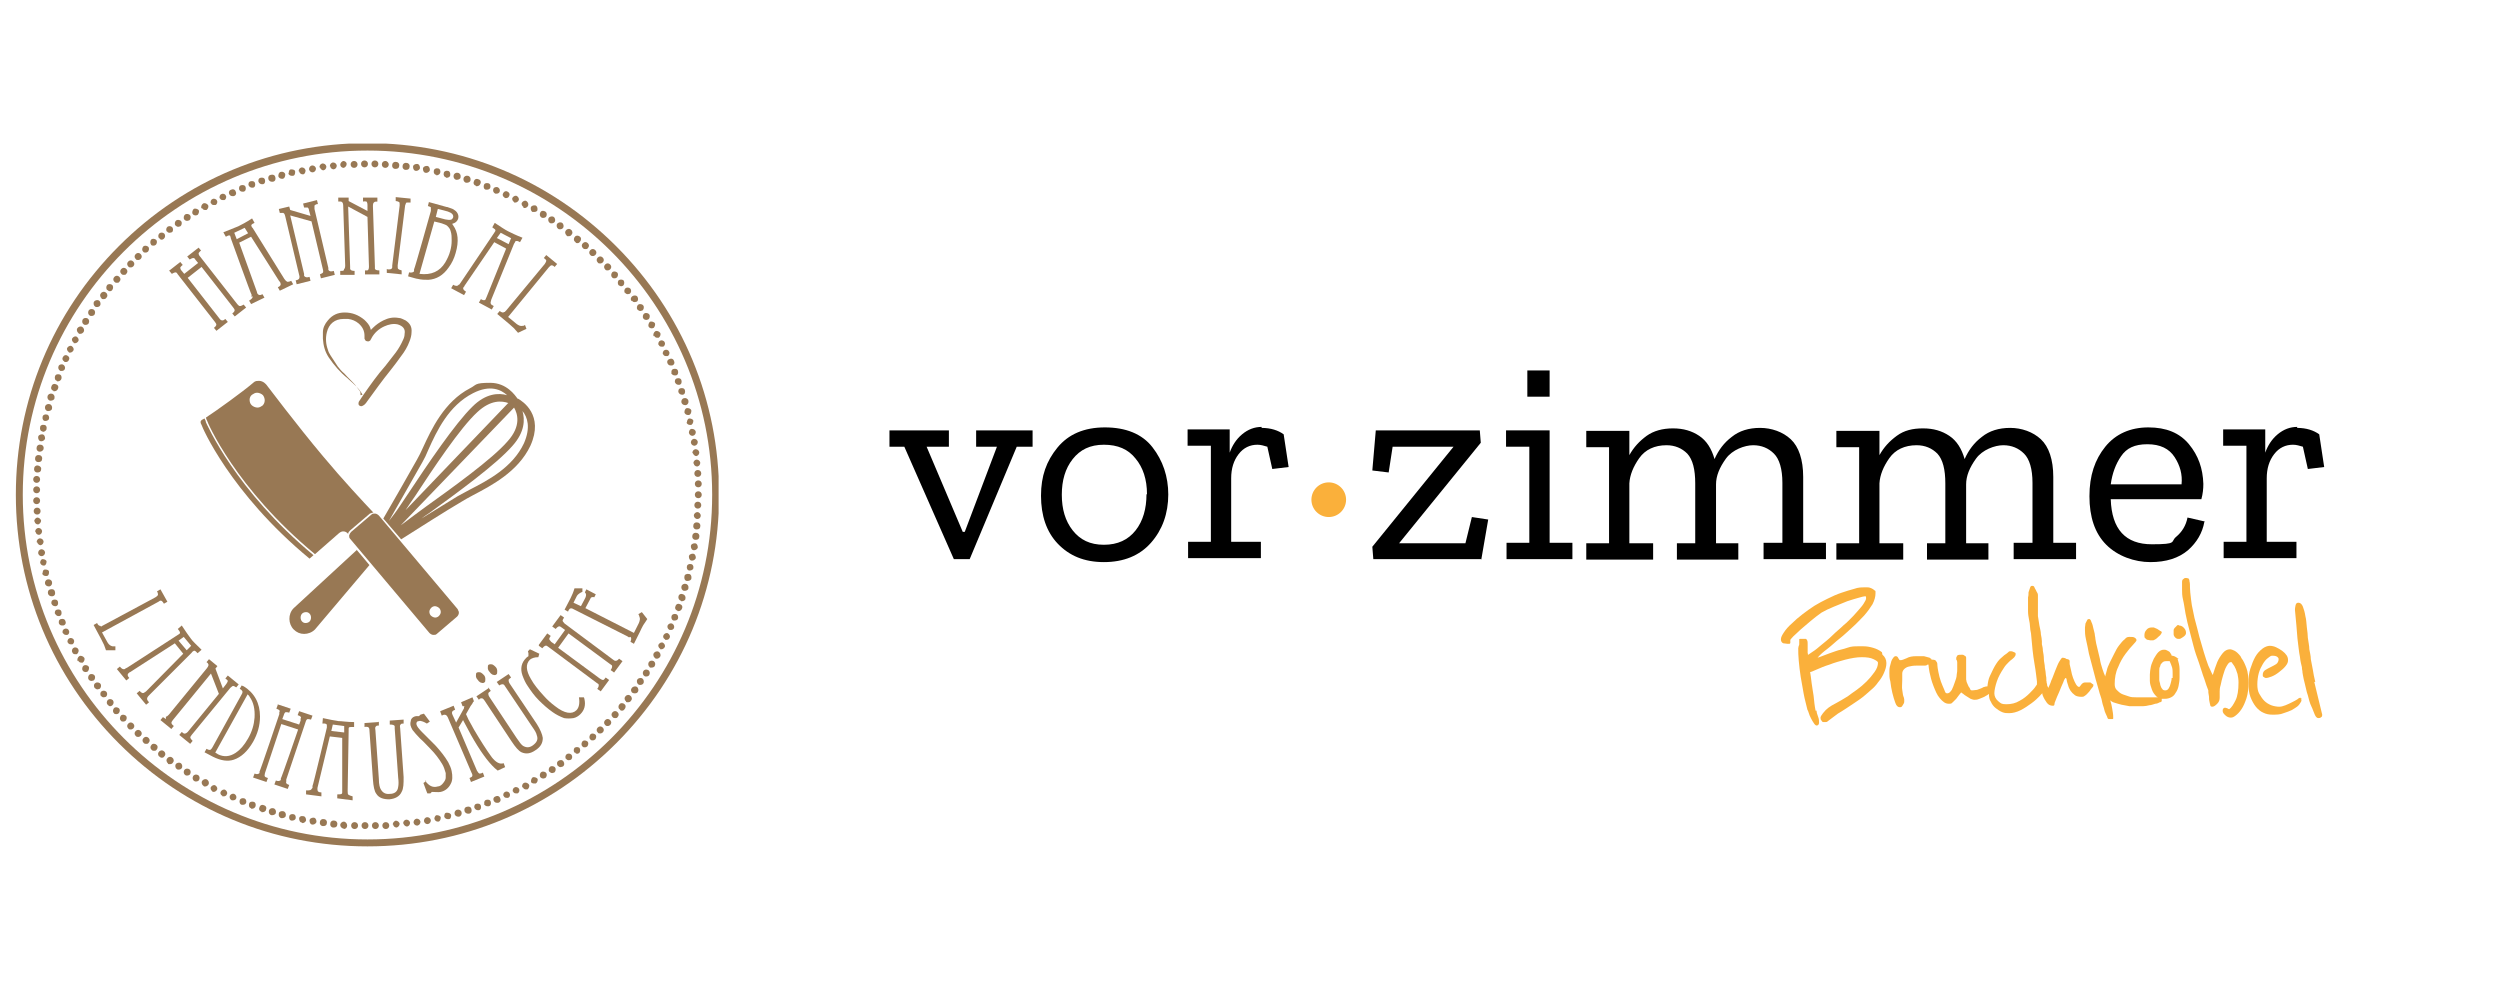 <?xml version="1.0" encoding="UTF-8"?>
<svg id="Ebene_1" xmlns="http://www.w3.org/2000/svg" xmlns:xlink="http://www.w3.org/1999/xlink" version="1.1" viewBox="0 0 504.8 200">
  <!-- Generator: Adobe Illustrator 29.8.1, SVG Export Plug-In . SVG Version: 2.1.1 Build 2)  -->
  <defs>
    <style>
      .st0 {
        fill: none;
      }

      .st1 {
        fill: #987854;
      }

      .st2 {
        fill: #fab03b;
      }

      .st3 {
        clip-path: url(#clippath);
      }
    </style>
    <clipPath id="clippath">
      <rect class="st0" x="3.2" y="29" width="141.9" height="141.9"/>
    </clipPath>
  </defs>
  <g class="st3">
    <path class="st1" d="M74.2,30.4C35.8,30.4,4.6,61.6,4.6,99.9s31.2,69.6,69.6,69.6,69.6-31.2,69.6-69.6S112.6,30.4,74.2,30.4M74.2,170.9c-19,0-36.8-7.4-50.2-20.8-13.4-13.4-20.8-31.2-20.8-50.2s7.4-36.8,20.8-50.2c13.4-13.4,31.2-20.8,50.2-20.8s36.8,7.4,50.2,20.8c13.4,13.4,20.8,31.2,20.8,50.2s-7.4,36.8-20.8,50.2c-13.4,13.4-31.2,20.8-50.2,20.8"/>
    <path class="st1" d="M72.9,33.1c0-.4.3-.7.7-.7.4,0,.7.3.7.7,0,.4-.3.7-.7.7h0c-.4,0-.7-.3-.7-.7M75.7,33.8c-.4,0-.7-.3-.7-.7,0-.4.3-.7.7-.7.4,0,.7.3.7.7,0,.4-.3.7-.7.7h0ZM70.8,33.2c0-.4.3-.7.7-.7.4,0,.7.3.7.7,0,.4-.3.7-.7.7h0c-.4,0-.7-.3-.7-.7M77.8,33.9c-.4,0-.7-.3-.7-.7,0-.4.3-.7.7-.7.4,0,.7.4.7.7,0,.4-.3.7-.7.7s0,0,0,0M68.7,33.3c0-.4.3-.7.6-.8.4,0,.7.3.7.6,0,.4-.3.7-.6.8,0,0,0,0,0,0-.4,0-.7-.3-.7-.7M79.8,34.1h0c-.4,0-.7-.4-.6-.8,0-.4.4-.7.8-.6.4,0,.7.4.6.8,0,.4-.3.6-.7.6s0,0,0,0M66.6,33.6c0-.4.2-.7.6-.8h0c.4,0,.7.2.8.6,0,.4-.2.7-.6.8,0,0,0,0,0,0-.4,0-.7-.3-.7-.6M81.9,34.3c-.4,0-.7-.4-.6-.8,0-.4.4-.7.8-.6.4,0,.7.4.6.8,0,.4-.3.6-.7.6s0,0,0,0M64.5,33.8c0-.4.2-.7.6-.8.4,0,.7.2.8.6,0,.4-.2.7-.6.8,0,0,0,0,0,0-.3,0-.6-.3-.7-.6M84,34.5h0c-.4,0-.6-.4-.6-.8,0-.4.4-.6.8-.6.4,0,.6.4.6.8,0,.3-.4.6-.7.6s0,0-.1,0M62.4,34.2c0-.4.2-.7.6-.8.4,0,.7.2.8.6,0,.4-.2.7-.6.8,0,0,0,0-.1,0-.3,0-.6-.2-.7-.6M86,34.9c-.4,0-.6-.4-.6-.8,0-.4.4-.6.8-.6.4,0,.6.4.6.8,0,.3-.4.6-.7.6s0,0-.1,0M60.3,34.6c0-.4.2-.7.6-.8.4,0,.7.2.8.6,0,.4-.2.8-.5.8,0,0,0,0-.1,0-.3,0-.6-.2-.7-.6M88.1,35.3c-.4,0-.6-.5-.5-.8,0-.4.5-.6.8-.5.4,0,.6.5.5.8,0,.3-.4.6-.7.6s0,0-.1,0M58.3,35c0-.4.1-.8.5-.8h0c.4,0,.8.1.8.5,0,.4-.1.8-.5.8,0,0-.1,0-.2,0-.3,0-.6-.2-.7-.5M90.1,35.8c-.4,0-.6-.5-.5-.8,0-.4.5-.6.8-.5.4,0,.6.5.5.9,0,.3-.4.5-.7.5s-.1,0-.2,0M56.2,35.6c0-.4.1-.8.5-.9.4-.1.8.1.9.5,0,.4-.1.8-.5.9,0,0-.1,0-.2,0-.3,0-.6-.2-.7-.5M92.1,36.3c-.4-.1-.6-.5-.5-.9.1-.4.5-.6.9-.5.4.1.6.5.5.9,0,.3-.4.5-.7.5s-.1,0-.2,0M54.2,36.2c-.1-.4,0-.8.5-.9.4-.1.8,0,.9.5.1.4,0,.8-.5.9,0,0-.1,0-.2,0-.3,0-.6-.2-.7-.5M94.1,36.9c-.4-.1-.6-.5-.5-.9.1-.4.5-.6.9-.5.4.1.6.5.5.9,0,.3-.4.5-.7.5s-.1,0-.2,0M52.2,36.8c-.1-.4,0-.8.4-.9.4-.1.8,0,.9.4s0,.8-.4.9c0,0-.1,0-.2,0-.3,0-.6-.2-.7-.5M96.1,37.5h0c-.4-.1-.6-.5-.4-.9.1-.4.5-.6.9-.4h0c.4.1.6.5.4.9-.1.3-.4.5-.7.5s-.2,0-.2,0M50.2,37.5c-.1-.4,0-.8.4-.9.4-.1.8,0,.9.4.1.4,0,.8-.4.9,0,0-.2,0-.2,0-.3,0-.6-.2-.7-.5M98.1,38.3h0c-.4-.1-.5-.5-.4-.9.1-.4.5-.5.9-.4.4.1.5.5.4.9-.1.3-.4.4-.7.4s-.2,0-.3,0M48.3,38.3c-.1-.4,0-.8.4-.9.4-.1.8,0,.9.4.1.4,0,.8-.4.9,0,0-.2,0-.3,0-.3,0-.5-.2-.6-.4M100,39.1c-.4-.2-.5-.6-.4-.9.1-.4.6-.5.9-.4.4.2.5.6.4.9-.1.3-.4.4-.6.4s-.2,0-.3,0M46.3,39.2c-.2-.4,0-.8.4-.9.4-.2.8,0,.9.4.2.4,0,.8-.4.9,0,0-.2,0-.3,0-.3,0-.5-.2-.6-.4M101.9,39.9c-.4-.2-.5-.6-.3-.9.2-.4.6-.5.9-.3.4.2.5.6.3.9-.1.3-.4.4-.6.4s-.2,0-.3,0M44.4,40.1c-.2-.3,0-.8.3-.9.4-.2.8,0,.9.3.2.3,0,.8-.3.9-.1,0-.2,0-.3,0-.3,0-.5-.1-.6-.4M103.8,40.8c-.3-.2-.5-.6-.3-.9.2-.3.6-.5.9-.3.3.2.5.6.3.9-.1.2-.4.4-.6.4s-.2,0-.3,0M42.6,41.1c-.2-.3,0-.8.3-.9.3-.2.8,0,.9.3.2.3,0,.8-.3.9-.1,0-.2,0-.3,0-.3,0-.5-.1-.6-.4M105.7,41.8c-.3-.2-.5-.6-.3-.9.2-.3.6-.5.9-.3.3.2.5.6.3,1-.1.2-.4.4-.6.4s-.2,0-.3,0M40.7,42.1c-.2-.3,0-.8.3-1,.3-.2.8,0,1,.3.2.3,0,.8-.3,1-.1,0-.2,0-.3,0-.2,0-.5-.1-.6-.4M107.5,42.8c-.3-.2-.4-.6-.3-1,.2-.3.6-.4,1-.3h0c.3.2.4.6.3,1-.1.2-.4.3-.6.3s-.2,0-.4,0M38.9,43.2c-.2-.3,0-.8.2-1,.3-.2.8,0,1,.2.2.3,0,.8-.2,1-.1,0-.2.1-.4.1-.2,0-.5-.1-.6-.3M109.3,43.9c-.3-.2-.4-.6-.2-1s.6-.4,1-.2c.3.2.4.6.2,1-.1.2-.4.3-.6.3s-.3,0-.4-.1M37.2,44.3c-.2-.3-.1-.8.2-1,.3-.2.8-.1,1,.2.2.3.1.8-.2,1-.1,0-.3.1-.4.1-.2,0-.5-.1-.6-.3M111,45c-.3-.2-.4-.7-.2-1,.2-.3.7-.4,1-.2.3.2.4.7.2,1-.1.2-.4.3-.6.3s-.3,0-.4-.1M35.4,45.5c-.2-.3-.1-.8.2-1,.3-.2.8-.1,1,.2.2.3.1.8-.2,1-.1,0-.3.1-.4.1-.2,0-.4-.1-.6-.3M112.7,46.2c-.3-.2-.4-.7-.2-1,.2-.3.7-.4,1-.2.3.2.4.7.2,1-.1.2-.4.3-.6.3s-.3,0-.4-.1M33.7,46.8c-.2-.3-.2-.7.1-1,.3-.2.7-.2,1,.1.2.3.2.8-.1,1-.1,0-.3.1-.4.1-.2,0-.4,0-.6-.3M114.4,47.5c-.3-.2-.4-.7-.1-1,.2-.3.7-.4,1-.1.3.2.4.7.1,1-.1.2-.3.3-.6.3s-.3,0-.4-.1M32.1,48.1c-.2-.3-.2-.7.1-1,.3-.2.7-.2,1,.1.2.3.2.7-.1,1-.1.1-.3.2-.4.2s-.4,0-.5-.3M116.1,48.8c-.3-.2-.3-.7,0-1,.2-.3.7-.3,1,0,.3.2.3.7,0,1-.1.2-.3.3-.5.3s-.3,0-.4-.2M30.5,49.4c-.2-.3-.2-.7,0-1,.3-.3.7-.2,1,0,.3.3.2.7,0,1-.1.1-.3.2-.5.2s-.4,0-.5-.2M117.7,50.1c-.3-.3-.3-.7,0-1,.3-.3.7-.3,1,0,.3.3.3.7,0,1-.1.2-.3.2-.5.2s-.3,0-.5-.2M28.9,50.8c-.3-.3-.2-.7,0-1,.3-.3.7-.2,1,0,.3.3.2.7,0,1-.1.1-.3.2-.5.2s-.4,0-.5-.2M119.2,51.5c-.3-.3-.3-.7,0-1,.3-.3.7-.3,1,0,.3.3.3.7,0,1-.1.1-.3.2-.5.2s-.3,0-.5-.2M27.4,52.3c-.3-.3-.3-.7,0-1h0c.3-.3.7-.3,1,0,.3.3.3.7,0,1-.1.1-.3.2-.5.2-.2,0-.4,0-.5-.2M120.7,53h0c-.3-.3-.3-.7,0-1,.3-.3.7-.3,1,0h0c.3.3.3.7,0,1-.1.1-.3.2-.5.2s-.4,0-.5-.2M25.9,53.8c-.3-.3-.3-.7,0-1,.3-.3.7-.3,1,0,.3.3.3.7,0,1-.1.1-.3.2-.5.2s-.4,0-.5-.2M122.2,54.4c-.3-.3-.3-.7,0-1,.3-.3.7-.3,1,0,.3.3.3.7,0,1-.1.1-.3.2-.5.2s-.4,0-.5-.2M24.5,55.3c-.3-.3-.3-.7,0-1,.3-.3.7-.3,1,0,.3.3.3.7,0,1h0c-.1.2-.3.2-.5.2s-.3,0-.5-.2M123.6,56c-.3-.3-.2-.7,0-1,.3-.3.7-.2,1,0,.3.3.2.7,0,1-.1.1-.3.2-.5.2s-.4,0-.5-.2M23.1,56.9c-.3-.3-.3-.7,0-1,.3-.3.7-.3,1,0,.3.3.3.7,0,1-.1.2-.3.2-.5.2s-.3,0-.5-.2M124.9,57.6h0c-.2-.3-.2-.7,0-1,.3-.2.7-.2,1,0,.2.3.2.7,0,1-.1.1-.3.2-.4.2s-.4,0-.5-.2M21.7,58.6c-.3-.2-.3-.7-.1-1,.2-.3.7-.3,1-.1.3.2.3.7.1,1-.1.2-.3.3-.5.3s-.3,0-.4-.2M126.2,59.2h0c-.2-.3-.2-.7.1-1,.3-.2.7-.2,1,.1.2.3.2.7-.1,1-.1,0-.3.1-.4.1s-.4,0-.6-.3M20.5,60.2c-.3-.2-.4-.7-.1-1,.2-.3.7-.4,1-.1.3.2.4.7.1,1-.1.2-.3.3-.6.3s-.3,0-.4-.1M127.5,60.8h0c-.2-.3-.2-.7.2-1,.3-.2.8-.2,1,.1.2.3.2.8-.1,1-.1,0-.3.1-.4.1-.2,0-.4,0-.6-.3M19.2,61.9c-.3-.2-.4-.7-.2-1,.2-.3.7-.4,1-.2.3.2.4.7.2,1-.1.2-.4.3-.6.3s-.3,0-.4-.1M128.7,62.5c-.2-.3-.1-.8.2-1,.3-.2.8-.1,1,.2.2.3.1.8-.2,1-.1,0-.3.1-.4.1-.2,0-.4-.1-.6-.3M18.1,63.7c-.3-.2-.4-.6-.2-1,.2-.3.6-.4,1-.2.3.2.4.6.2,1-.1.2-.4.3-.6.3s-.3,0-.4-.1M129.9,64.3h0c-.2-.3-.1-.8.2-1,.3-.2.8-.1,1,.2.2.3.1.8-.2,1-.1,0-.2.1-.4.1-.2,0-.5-.1-.6-.3M16.9,65.5c-.3-.2-.4-.6-.2-1,.2-.3.6-.4,1-.2.3.2.4.6.2,1-.1.2-.4.3-.6.3s-.3,0-.4-.1M131,66c-.2-.3,0-.8.2-1,.3-.2.8,0,1,.2.2.3,0,.8-.2,1-.1,0-.2.1-.4.1-.2,0-.5-.1-.6-.3M15.9,67.3c-.3-.2-.5-.6-.3-1,.2-.3.6-.5,1-.3.3.2.5.6.3,1-.1.2-.4.4-.6.4s-.2,0-.4,0M132,67.9c-.2-.3,0-.8.3-1,.3-.2.8,0,1,.3.2.3,0,.8-.3,1-.1,0-.2,0-.3,0-.2,0-.5-.1-.6-.4M14.9,69.2c-.3-.2-.5-.6-.3-.9.2-.3.6-.5.9-.3.3.2.5.6.3.9-.1.2-.4.4-.6.4s-.2,0-.3,0M133,69.7h0c-.2-.3,0-.8.3-.9.3-.2.8,0,.9.3.2.3,0,.8-.3.9-.1,0-.2,0-.3,0-.3,0-.5-.1-.6-.4M13.9,71.1c-.3-.2-.5-.6-.3-.9.2-.3.6-.5.9-.3.3.2.5.6.3.9-.1.2-.4.4-.6.4s-.2,0-.3,0M133.9,71.6c-.2-.3,0-.8.3-.9.4-.2.8,0,.9.3.2.3,0,.8-.3.9,0,0-.2,0-.3,0-.3,0-.5-.1-.6-.4M13,73c-.4-.2-.5-.6-.3-.9.2-.4.6-.5.9-.3.4.2.5.6.3.9-.1.3-.4.4-.6.4s-.2,0-.3,0M134.8,73.4h0c-.2-.4,0-.8.4-.9.4-.2.8,0,.9.4.2.4,0,.8-.4.9,0,0-.2,0-.3,0-.3,0-.5-.2-.6-.4M12.2,74.9c-.4-.2-.5-.6-.4-.9.1-.4.6-.5.9-.4.4.2.5.6.4.9h0c-.1.3-.4.4-.6.4s-.2,0-.3,0M135.6,75.4h0c-.1-.4,0-.8.4-.9.4-.1.8,0,.9.4h0c.1.4,0,.8-.4.9,0,0-.2,0-.3,0-.3,0-.5-.2-.7-.4M11.5,76.9c-.4-.1-.5-.5-.4-.9.1-.4.5-.5.9-.4.4.1.5.5.4.9-.1.3-.4.5-.7.5s-.2,0-.2,0M136.3,77.3c-.1-.4,0-.8.4-.9.4-.1.8,0,.9.4.1.4,0,.8-.4.9,0,0-.2,0-.2,0-.3,0-.6-.2-.7-.5M10.8,78.9c-.4-.1-.6-.5-.4-.9.1-.4.5-.6.9-.4.4.1.6.5.4.9-.1.3-.4.5-.7.5s-.2,0-.2,0M137,79.3h0c-.1-.4,0-.8.4-.9.4-.1.8,0,.9.4.1.4,0,.8-.4.9,0,0-.1,0-.2,0-.3,0-.6-.2-.7-.5M10.1,80.9c-.4-.1-.6-.5-.5-.9.1-.4.5-.6.9-.5.4.1.6.5.5.9,0,.3-.4.5-.7.5s-.1,0-.2,0M137.6,81.3c-.1-.4.1-.8.5-.9.4-.1.8.1.9.5.1.4-.1.8-.5.9,0,0-.1,0-.2,0-.3,0-.6-.2-.7-.5M9.6,83c-.4-.1-.6-.5-.5-.9.1-.4.5-.6.9-.5.4.1.6.5.5.9,0,.3-.4.5-.7.5s-.1,0-.2,0M138.2,83.3c0-.4.1-.8.5-.9.4,0,.8.1.9.5,0,.4-.1.8-.5.9,0,0-.1,0-.2,0-.3,0-.6-.2-.7-.5M9.1,85c-.4,0-.6-.5-.5-.8,0-.4.5-.6.8-.5.4,0,.6.5.5.8,0,.3-.4.5-.7.5s-.1,0-.2,0M138.7,85.3h0c0-.4.2-.8.5-.8.4,0,.8.2.8.5s-.2.8-.5.8c0,0-.1,0-.2,0-.3,0-.6-.2-.7-.5M8.6,87.1c-.4,0-.6-.4-.5-.8,0-.4.4-.6.8-.5.4,0,.6.4.5.8,0,.3-.4.6-.7.6s0,0-.1,0M139.1,87.4c0-.4.2-.8.6-.8.4,0,.7.2.8.6,0,.4-.2.7-.6.8,0,0,0,0-.1,0-.3,0-.6-.2-.7-.6M8.3,89.1c-.4,0-.6-.4-.6-.8,0-.4.4-.6.8-.6.4,0,.6.4.6.8,0,.3-.4.6-.7.6s0,0-.1,0M139.5,89.4c0-.4.2-.7.6-.8.4,0,.7.2.8.6,0,.4-.2.7-.6.8,0,0,0,0-.1,0-.3,0-.6-.2-.7-.6M8,91.2c-.4,0-.7-.4-.6-.8,0-.4.4-.7.8-.6.4,0,.7.4.6.8,0,.3-.4.6-.7.6s0,0,0,0M139.8,91.5h0c0-.4.2-.7.6-.8.4,0,.7.2.8.6,0,.4-.2.7-.6.8,0,0,0,0,0,0-.3,0-.6-.3-.7-.6M7.7,93.3c-.4,0-.7-.4-.6-.8,0-.4.4-.7.8-.6.4,0,.7.4.6.8,0,.4-.3.6-.7.6s0,0,0,0M140,93.6h0c0-.4.2-.7.6-.8.4,0,.7.2.8.6,0,.4-.2.7-.6.8,0,0,0,0,0,0-.4,0-.7-.3-.7-.6M7.5,95.4c-.4,0-.7-.4-.6-.8,0-.4.4-.7.8-.6s.7.4.6.8c0,.4-.3.6-.7.6s0,0,0,0M140.2,95.6h0c0-.4.3-.7.7-.7.4,0,.7.3.7.7,0,.4-.3.7-.7.7,0,0,0,0,0,0-.4,0-.7-.3-.7-.7M7.4,97.5c-.4,0-.7-.3-.7-.7s.3-.7.7-.7c.4,0,.7.3.7.7,0,.4-.3.7-.7.7h0ZM140.3,97.7c0-.4.3-.7.7-.7.4,0,.7.3.7.7,0,.4-.3.7-.7.7,0,0,0,0,0,0-.4,0-.7-.3-.7-.7M7.4,99.6c-.4,0-.7-.3-.7-.7,0-.4.3-.7.7-.7.4,0,.7.3.7.7,0,.4-.3.7-.7.7h0ZM140.3,99.9h0s0,0,0,0c0,0,0,0,0,0,0-.4.3-.7.7-.7.4,0,.7.3.7.7s0,0,0,0c0,0,0,0,0,0,0,.4-.3.7-.7.7s-.7-.3-.7-.7M6.7,101.1c0-.4.3-.7.7-.7.4,0,.7.3.7.7,0,.4-.3.7-.7.7h0c-.4,0-.7-.3-.7-.7M140.9,102.7c-.4,0-.7-.3-.7-.7,0-.4.3-.7.7-.7.4,0,.7.3.7.7,0,.4-.3.7-.7.7h0ZM6.8,103.2h0c0-.4.3-.7.7-.7.4,0,.7.3.7.7,0,.4-.3.7-.7.7h0c-.4,0-.7-.3-.7-.7M140.8,104.8c-.4,0-.7-.4-.7-.7,0-.4.4-.7.7-.7.4,0,.7.4.7.7,0,.4-.3.7-.7.7h0ZM6.9,105.3c0-.4.3-.7.6-.8.4,0,.7.3.8.6,0,.4-.3.7-.6.8,0,0,0,0,0,0-.4,0-.7-.3-.7-.6M140.6,106.9c-.4,0-.7-.4-.6-.8,0-.4.4-.7.8-.6.4,0,.7.4.6.8,0,.4-.3.6-.7.6s0,0,0,0M7.1,107.4c0-.4.2-.7.6-.8.4,0,.7.2.8.6,0,.4-.2.7-.6.8,0,0,0,0,0,0-.4,0-.7-.3-.7-.6M140.4,109c-.4,0-.7-.4-.6-.8,0-.4.4-.7.8-.6.4,0,.7.4.6.8,0,.4-.3.6-.7.6s0,0,0,0M7.4,109.5c0-.4.2-.7.6-.8.4,0,.7.2.8.6,0,.4-.2.7-.6.8,0,0,0,0,0,0-.3,0-.6-.3-.7-.6M140.1,111.1c-.4,0-.6-.4-.6-.8,0-.4.4-.6.8-.6.4,0,.6.4.6.8,0,.3-.4.6-.7.6s0,0-.1,0M7.7,111.7c0-.4.2-.7.6-.8.4,0,.7.2.8.6,0,.4-.2.7-.6.8,0,0,0,0-.1,0-.3,0-.6-.2-.7-.6M139.7,113.2c-.4,0-.6-.4-.6-.8,0-.4.4-.6.8-.6.4,0,.6.4.6.8h0c0,.3-.4.6-.7.6s0,0-.1,0M8.1,113.7h0c0-.4.2-.8.5-.8.4,0,.8.2.8.5,0,.4-.2.8-.5.8,0,0,0,0-.1,0-.3,0-.6-.2-.7-.6M139.2,115.2c-.4,0-.6-.5-.5-.8,0-.4.5-.6.8-.5.4,0,.6.5.5.8,0,.3-.4.5-.7.5s-.1,0-.2,0M8.6,115.8h0c0-.4.1-.8.5-.8.4,0,.8.1.8.5,0,.4-.1.8-.5.8,0,0-.1,0-.2,0-.3,0-.6-.2-.7-.5M138.7,117.3c-.4,0-.6-.5-.5-.9,0-.4.5-.6.9-.5.4,0,.6.5.5.9,0,.3-.4.5-.7.5s-.1,0-.2,0M9.1,117.9c-.1-.4.1-.8.5-.9.4-.1.8.1.9.5.1.4-.1.8-.5.9,0,0-.1,0-.2,0-.3,0-.6-.2-.7-.5M138.1,119.3c-.4-.1-.6-.5-.5-.9.1-.4.5-.6.9-.5.4.1.6.5.5.9,0,.3-.4.5-.7.5s-.1,0-.2,0M9.7,119.9c-.1-.4,0-.8.5-.9.4-.1.8,0,.9.5.1.4,0,.8-.5.9,0,0-.1,0-.2,0-.3,0-.6-.2-.7-.5M137.5,121.3c-.4-.1-.6-.5-.5-.9.1-.4.5-.6.9-.4.4.1.6.5.5.9,0,.3-.4.5-.7.5s-.1,0-.2,0M10.4,122c-.1-.4,0-.8.4-.9.4-.1.8,0,.9.4h0c.1.4,0,.8-.4.9,0,0-.2,0-.2,0-.3,0-.6-.2-.7-.5M136.8,123.3c-.4-.1-.6-.5-.4-.9h0c.1-.4.5-.6.9-.4.4.1.6.5.4.9-.1.3-.4.5-.7.5s-.2,0-.2,0M11.1,124c-.1-.4,0-.8.4-.9.4-.1.8,0,.9.4.1.4,0,.8-.4.9,0,0-.2,0-.2,0-.3,0-.5-.2-.7-.5M136,125.3c-.4-.1-.5-.6-.4-.9.1-.4.6-.5.9-.4.4.1.5.6.4.9-.1.3-.4.4-.7.4s-.2,0-.3,0M11.9,125.9c-.1-.4,0-.8.4-.9.4-.1.8,0,.9.4.2.4,0,.8-.4.9,0,0-.2,0-.3,0-.3,0-.5-.2-.6-.4M135.2,127.2c-.4-.2-.5-.6-.4-.9.2-.4.6-.5.9-.4.4.2.5.6.4.9-.1.3-.4.4-.6.4s-.2,0-.3,0M12.7,127.9c-.2-.4,0-.8.3-.9.4-.2.8,0,.9.3.2.4,0,.8-.3.9,0,0-.2,0-.3,0-.3,0-.5-.2-.6-.4M134.3,129.1c-.4-.2-.5-.6-.3-.9.2-.3.6-.5.9-.3.3.2.5.6.3.9-.1.3-.4.4-.6.4s-.2,0-.3,0M13.7,129.8c-.2-.3,0-.8.3-.9.3-.2.8,0,.9.3.2.3,0,.8-.3.9,0,0-.2,0-.3,0-.3,0-.5-.1-.6-.4M133.3,131c-.3-.2-.5-.6-.3-.9.2-.3.6-.5.9-.3.3.2.5.6.3.9-.1.2-.4.4-.6.4s-.2,0-.3,0M14.6,131.7c-.2-.3,0-.8.3-.9.3-.2.8,0,.9.3.2.3,0,.8-.3,1-.1,0-.2,0-.3,0-.3,0-.5-.1-.6-.4M132.3,132.9c-.3-.2-.5-.6-.3-1,.2-.3.6-.5,1-.3.3.2.5.6.3,1-.1.2-.4.4-.6.4s-.2,0-.3,0M15.7,133.5c-.2-.3,0-.8.3-1,.3-.2.8,0,1,.3.2.3,0,.8-.3,1-.1,0-.2,0-.3,0-.2,0-.5-.1-.6-.4M131.2,134.7c-.3-.2-.4-.6-.2-1,.2-.3.6-.4,1-.2.3.2.4.6.2,1-.1.2-.4.3-.6.3s-.2,0-.4,0M16.7,135.4c-.2-.3-.1-.8.2-1,.3-.2.8-.1,1,.2.2.3,0,.8-.2,1-.1,0-.2.1-.4.1-.2,0-.5-.1-.6-.3M130.1,136.5c-.3-.2-.4-.6-.2-1,.2-.3.6-.4,1-.2.3.2.4.6.2,1-.1.2-.4.3-.6.3s-.3,0-.4-.1M17.9,137.2h0c-.2-.3-.1-.8.2-1,.3-.2.8-.1,1,.2.2.3.1.8-.2,1-.1,0-.3.1-.4.1-.2,0-.5-.1-.6-.3M128.9,138.2c-.3-.2-.4-.7-.2-1,.2-.3.7-.4,1-.2.3.2.4.7.2,1-.1.2-.4.3-.6.3s-.3,0-.4-.1M19.1,138.9c-.2-.3-.2-.8.2-1,.3-.2.8-.1,1,.2.2.3.1.8-.2,1-.1,0-.3.1-.4.1-.2,0-.4-.1-.6-.3M127.7,139.9c-.3-.2-.4-.7-.1-1,.2-.3.7-.4,1-.2.3.2.4.7.2,1-.1.2-.3.3-.6.3s-.3,0-.4-.1M20.4,140.6c-.2-.3-.2-.8.1-1,.3-.2.7-.2,1,.1.2.3.2.7-.1,1-.1,0-.3.1-.4.1-.2,0-.4,0-.6-.3M126.4,141.6c-.3-.2-.4-.7-.1-1,.2-.3.7-.4,1-.1.3.2.4.7.1,1-.1.2-.3.3-.6.3s-.3,0-.4-.1M21.7,142.3c-.2-.3-.2-.7.1-1,.3-.2.7-.2,1,.1.2.3.2.7-.1,1-.1.1-.3.2-.4.2s-.4,0-.5-.3M125.1,143.2c-.3-.2-.3-.7,0-1,.2-.3.7-.3,1,0,.3.2.3.7,0,1-.1.2-.3.3-.5.3s-.3,0-.4-.2M23,144h0c-.3-.3-.2-.7,0-1,.3-.3.7-.2,1,0,.3.3.2.7,0,1-.1.1-.3.2-.5.2s-.4,0-.5-.2M123.7,144.8c-.3-.3-.3-.7,0-1h0c.3-.3.7-.3,1,0,.3.3.3.7,0,1-.1.2-.3.2-.5.2s-.3,0-.5-.2M24.4,145.5h0c-.3-.3-.2-.7,0-1,.3-.3.7-.2,1,0,.3.3.2.7,0,1-.1.1-.3.2-.5.2s-.4,0-.5-.2M122.2,146.4c-.3-.3-.3-.7,0-1,.3-.3.7-.3,1,0,.3.3.3.7,0,1-.1.1-.3.2-.5.2s-.3,0-.5-.2M25.9,147.1c-.3-.3-.3-.7,0-1,.3-.3.7-.3,1,0,.3.3.3.7,0,1-.1.1-.3.2-.5.2s-.4,0-.5-.2M120.7,147.9c-.3-.3-.3-.7,0-1,.3-.3.7-.3,1,0,.3.3.3.7,0,1-.1.1-.3.2-.5.2s-.4,0-.5-.2M27.4,148.6c-.3-.3-.3-.7,0-1,.3-.3.7-.3,1,0,.3.3.3.7,0,1-.1.1-.3.2-.5.2s-.3,0-.5-.2M119.2,149.3c-.3-.3-.2-.7,0-1,.3-.3.7-.2,1,0,.3.3.2.7,0,1-.1.1-.3.2-.5.2-.2,0-.4,0-.5-.2M29,150h0c-.3-.3-.3-.7,0-1,.3-.3.7-.3,1,0,.3.3.3.7,0,1-.1.2-.3.2-.5.2s-.3,0-.5-.2M117.6,150.7c-.3-.3-.2-.7,0-1,.3-.3.7-.2,1,0,.3.3.2.7,0,1-.1.1-.3.2-.5.2s-.4,0-.5-.2M30.6,151.4h0c-.3-.3-.3-.7,0-1,.2-.3.7-.3,1,0,.3.2.3.7,0,1-.1.2-.3.2-.5.2s-.3,0-.5-.2M116,152c-.2-.3-.2-.7,0-1,.3-.2.7-.2,1,0,.2.3.2.7,0,1-.1.1-.3.2-.4.2s-.4,0-.5-.3M32.2,152.8c-.3-.2-.4-.7-.1-1,.2-.3.7-.4,1-.1.3.2.4.7.1,1-.1.2-.3.3-.5.3-.2,0-.3,0-.4-.2M114.3,153.3c-.2-.3-.2-.7.1-1,.3-.2.7-.2,1,.1.2.3.2.7-.1,1-.1,0-.3.1-.4.1-.2,0-.4,0-.6-.3M33.9,154.1c-.3-.2-.4-.7-.1-1,.2-.3.7-.4,1-.1.3.2.4.7.1,1-.1.2-.3.3-.6.3s-.3,0-.4-.1M112.6,154.6c-.2-.3-.2-.8.2-1,.3-.2.8-.2,1,.2.2.3.2.8-.2,1-.1,0-.3.1-.4.1-.2,0-.4-.1-.6-.3M35.7,155.3c-.3-.2-.4-.7-.2-1,.2-.3.7-.4,1-.2.3.2.4.7.2,1-.1.2-.4.3-.6.3s-.3,0-.4-.1M110.9,155.8c-.2-.3-.1-.8.2-1,.3-.2.8-.1,1,.2.2.3.1.8-.2,1-.1,0-.3.1-.4.1-.2,0-.4-.1-.6-.3M37.4,156.5c-.3-.2-.4-.6-.2-1,.2-.3.6-.4,1-.2.3.2.4.6.2,1-.1.2-.4.3-.6.3s-.3,0-.4-.1M109.1,156.9c-.2-.3-.1-.8.2-1,.3-.2.8-.1,1,.2.2.3.1.8-.2,1-.1,0-.2.1-.4.1-.2,0-.5-.1-.6-.3M39.2,157.7c-.3-.2-.4-.6-.2-1,.2-.3.6-.4,1-.2.3.2.4.6.2,1-.1.2-.4.3-.6.3s-.2,0-.4-.1M107.3,158c-.2-.3,0-.8.2-1,.3-.2.8,0,1,.2.2.3,0,.8-.3,1h0c-.1,0-.2,0-.4,0-.2,0-.5-.1-.6-.3M41.1,158.7c-.3-.2-.5-.6-.3-1,.2-.3.6-.5,1-.3h0c.3.2.5.6.3,1-.1.2-.4.4-.6.4s-.2,0-.3,0M105.5,159c-.2-.3,0-.8.3-.9.3-.2.8,0,1,.3.2.3,0,.8-.3,1-.1,0-.2,0-.3,0-.2,0-.5-.1-.6-.4M42.9,159.8c-.3-.2-.5-.6-.3-.9.2-.3.6-.5.9-.3.3.2.5.6.3.9-.1.2-.4.4-.6.4s-.2,0-.3,0M103.6,159.9c-.2-.3,0-.8.3-.9.3-.2.8,0,.9.3.2.3,0,.8-.3.9h0c-.1,0-.2,0-.3,0-.3,0-.5-.1-.6-.4M44.9,160.7h0c-.4-.2-.5-.6-.3-.9.2-.3.6-.5.9-.3.3.2.5.6.3.9-.1.3-.4.4-.6.4s-.2,0-.3,0M101.7,160.8c-.2-.4,0-.8.3-.9h0c.3-.2.8,0,.9.3.2.4,0,.8-.3.9,0,0-.2,0-.3,0-.3,0-.5-.1-.6-.4M46.8,161.6h0c-.4-.2-.5-.6-.4-.9.2-.4.6-.5.9-.4.4.2.5.6.4.9-.1.3-.4.4-.6.4s-.2,0-.3,0M99.7,161.7c-.2-.4,0-.8.4-.9.4-.2.8,0,.9.4.2.4,0,.8-.4.9,0,0-.2,0-.3,0-.3,0-.5-.2-.6-.4M48.8,162.5c-.4-.1-.5-.6-.4-.9.1-.4.6-.5.9-.4.4.1.5.6.4.9-.1.3-.4.4-.6.4s-.2,0-.3,0M97.8,162.4c-.1-.4,0-.8.4-.9.4-.1.8,0,.9.4.1.4,0,.8-.4.9,0,0-.2,0-.3,0-.3,0-.5-.2-.7-.4M50.7,163.2h0c-.4-.1-.5-.5-.4-.9.1-.4.5-.5.9-.4h0c.4.1.5.5.4.9-.1.3-.4.5-.7.5s-.2,0-.2,0M95.8,163.2c-.1-.4,0-.8.4-.9.4-.1.8,0,.9.4.1.4,0,.8-.4.9,0,0-.2,0-.2,0-.3,0-.6-.2-.7-.5M52.8,163.9c-.4-.1-.6-.5-.4-.9.1-.4.5-.6.9-.4.4.1.6.5.4.9,0,.3-.4.5-.7.5s-.2,0-.2,0M93.8,163.8c-.1-.4,0-.8.5-.9.4-.1.8,0,.9.5.1.4,0,.8-.5.9,0,0-.1,0-.2,0-.3,0-.6-.2-.7-.5M54.8,164.6c-.4-.1-.6-.5-.5-.9.1-.4.5-.6.9-.5.4.1.6.5.5.9,0,.3-.4.5-.7.5s-.1,0-.2,0M91.8,164.4c-.1-.4.1-.8.5-.9.4-.1.8.1.9.5.1.4-.1.8-.5.9,0,0-.1,0-.2,0-.3,0-.6-.2-.7-.5M56.8,165.2c-.4-.1-.6-.5-.5-.9,0-.4.5-.6.9-.5.4.1.6.5.5.9,0,.3-.4.5-.7.5s-.1,0-.2,0M89.7,164.9c0-.4.1-.8.5-.8.4,0,.8.1.9.5,0,.4-.1.8-.5.8,0,0-.1,0-.2,0-.3,0-.6-.2-.7-.5M58.9,165.7h0c-.4,0-.6-.5-.5-.8,0-.4.5-.6.8-.5.4,0,.6.5.5.8,0,.3-.4.5-.7.5s-.1,0-.2,0M87.7,165.4c0-.4.2-.8.5-.8.4,0,.8.2.8.5,0,.4-.2.8-.5.8,0,0,0,0-.1,0-.3,0-.6-.2-.7-.6M61,166.1c-.4,0-.6-.4-.6-.8,0-.4.4-.6.8-.5.4,0,.6.4.6.8,0,.3-.4.6-.7.6s0,0-.1,0M85.6,165.8c0-.4.2-.7.6-.8h0c.4,0,.7.2.8.6,0,.4-.2.7-.6.8,0,0,0,0-.1,0-.3,0-.6-.2-.7-.6M63.1,166.5c-.4,0-.6-.4-.6-.8,0-.4.4-.6.8-.6.4,0,.6.4.6.8,0,.3-.4.6-.7.6s0,0-.1,0M83.5,166.1c0-.4.2-.7.6-.8.4,0,.7.2.8.6,0,.4-.2.7-.6.8,0,0,0,0-.1,0-.3,0-.6-.2-.7-.6M65.2,166.8c-.4,0-.7-.4-.6-.8,0-.4.4-.7.8-.6.4,0,.7.4.6.8,0,.4-.3.6-.7.6s0,0,0,0M81.4,166.3c0-.4.2-.7.6-.8.4,0,.7.2.8.6,0,.4-.2.7-.6.8,0,0,0,0,0,0-.3,0-.7-.3-.7-.6M67.3,167.1c-.4,0-.7-.4-.6-.8,0-.4.4-.7.8-.6.4,0,.7.4.6.8,0,.4-.3.6-.7.6s0,0,0,0M79.3,166.5c0-.4.3-.7.6-.8.4,0,.7.3.8.6,0,.4-.3.7-.6.8,0,0,0,0,0,0-.4,0-.7-.3-.7-.6M69.4,167.3h0c-.4,0-.7-.4-.7-.7,0-.4.4-.7.7-.7.4,0,.7.4.7.8,0,.4-.3.7-.7.7s0,0,0,0M77.2,166.7c0-.4.3-.7.7-.7.4,0,.7.3.7.7,0,.4-.3.7-.7.7h0c-.4,0-.7-.3-.7-.7M71.6,167.4h0c-.4,0-.7-.3-.7-.7,0-.4.3-.7.7-.7.4,0,.7.3.7.7,0,.4-.3.7-.7.7h0ZM75.1,166.7c0-.4.3-.7.7-.7.4,0,.7.3.7.7,0,.4-.3.7-.7.7h0c-.4,0-.7-.3-.7-.7M73,166.7c0-.4.3-.7.7-.7.4,0,.7.3.7.7,0,.4-.3.7-.7.7-.4,0-.7-.3-.7-.7"/>
    <path class="st1" d="M53,81.9c-.3.2-.6.4-1,.4s-.9-.2-1.2-.5c-.3-.3-.4-.7-.4-1.1,0-.4.2-.8.5-1,.3-.2.6-.4,1-.4s.9.2,1.2.5c.5.7.5,1.6-.2,2.2M74.8,103.7c.2-.1.3-.2.6-.2-1.9-2-6.2-6.6-10.2-11.4-5.3-6.3-11.3-14.3-11.4-14.4,0,0-.6-.8-1.5-.8s-.9.2-1.3.5c-2,1.7-7.1,5.4-9.4,6.9,0,.3.2.6.2.6h0c0,.2,5.7,13.7,21.8,27l4.8-4.2s.4-.4.9-.4.7.2,1,.5c0-.3.2-.5.4-.7l4.1-3.5Z"/>
    <path class="st1" d="M41.6,85.1c0,0-.2-.3-.3-.6-.1,0-.3.2-.4.2-.2.1-.4.3-.4.5,0,.3.2.6.2.6h0c0,.2,5.7,13.7,21.8,27l.8-.7c-15.8-13.1-21.5-26.4-21.8-27"/>
    <path class="st1" d="M105.8,89.5c-2.3,4.9-7.3,7.5-11,9.4-.9.5-1.7.9-2.4,1.3-1.5.9-4.5,2.8-7.3,4.5.5-.4,1.1-.8,1.7-1.2,5.4-3.9,13.5-9.8,16.7-13.5,2.5-2.8,2.5-5.3,2-7,1,1.2,1.7,3.3.3,6.5M80.6,106.4l23.2-24.1c.7,1.2,1.5,3.7-1.3,6.8-3.1,3.6-11.2,9.4-16.5,13.2-1.9,1.4-3.4,2.5-4.3,3.2l-1.1.8ZM102.6,81.4l-20.7,21.6c.5-.8,1.2-1.8,1.9-2.8,3.6-5.5,9.1-13.8,12.6-17,2.7-2.5,4.9-2.3,6.3-1.8M78.3,105.6c1.7-3,5.5-9.7,7-12.3.4-.7.8-1.5,1.2-2.5,1.7-3.8,4.1-8.9,9-11.4,3.5-1.8,5.7-.7,6.9.4-1.7-.5-4.3-.4-7,2.3-3.5,3.4-9.1,11.7-12.8,17.3-1.3,1.9-2.3,3.5-3,4.4l-1.3,1.7ZM104.5,80.5h0s0,0,0,0c-.5-.7-2.2-3.2-5.5-3.2s-2.7.4-4.1,1.1c-5.2,2.7-7.8,8.3-9.5,12-.4.9-.8,1.7-1.2,2.4-1.4,2.5-5.1,9-6.8,11.9l3.6,4.2c3-1.9,9.6-6.1,12.2-7.6.6-.4,1.4-.8,2.3-1.3,3.6-1.9,9.1-4.7,11.6-10,2.8-6.2-1.6-9-2.5-9.5"/>
    <path class="st1" d="M62.5,125.5c-.2.2-.5.3-.8.3s-.5-.1-.7-.3c-.2-.2-.3-.5-.3-.8,0-.3.1-.6.3-.8.2-.2.5-.3.8-.3s.5.1.7.3c.2.2.3.5.3.8,0,.3-.1.6-.3.8M72.1,111l-12.8,11.8c-1.2,1.2-1.1,3.2,0,4.3.6.6,1.3.9,2.1.9s1.6-.3,2.2-.9l11-13-2.6-3.1Z"/>
    <path class="st1" d="M88.6,124.4c-.2.2-.5.3-.7.3s-.6-.1-.9-.4c-.2-.2-.3-.5-.3-.8,0-.3.2-.6.4-.8.2-.2.5-.3.7-.3s.6.1.9.4c.2.2.3.5.3.8,0,.3-.2.6-.4.8M92.5,123.1l-16-19c-.2-.2-.5-.4-.8-.4s-.5,0-.7.2l-4.1,3.5c-.2.2-.3.4-.4.7,0,.3,0,.5.2.7l16,19c.2.2.5.4.8.4s.5,0,.7-.2l4.1-3.5c.4-.4.5-1,.1-1.4"/>
    <path class="st1" d="M73.2,79.7c-.7-1.3-1.8-2.2-2.8-3.1,0,0-.1-.1-.2-.2-1.5-1.2-2.7-2.6-3.8-4.2-.8-1.2-1.1-2.4-1.2-3.8,0-.4,0-.9,0-1.3,0-.9.4-1.7,1-2.4.9-1.1,2-1.6,3.4-1.6,1.5,0,2.8.5,4,1.5.5.5,1,1,1.2,1.7,0,0,0,.2.1.3.2-.2.3-.3.4-.4.6-.6,1.3-1.1,2.1-1.5,1-.5,2-.7,3.1-.5.5,0,.9.3,1.4.5.9.6,1.3,1.3,1.2,2.4,0,.6-.2,1.3-.4,1.8-.4,1.1-1,2.1-1.7,3-.7,1-1.4,1.9-2.1,2.8-1.7,2.1-3.2,4.2-4.8,6.4-.1.2-.3.4-.5.6-.1.1-.3.2-.5.3-.4.1-.8-.2-.7-.6,0-.2.1-.4.2-.5.3-.4.5-.8.8-1.2,1.4-2,2.8-4,4.4-5.8.7-.9,1.4-1.8,2.1-2.7.6-.8,1.1-1.7,1.5-2.6.2-.4.3-.8.3-1.2.2-1-.4-1.6-1.4-1.9-.9-.2-1.8,0-2.7.4-1.1.5-2,1.3-2.6,2.4,0,.1-.2.3-.2.4-.2.2-.4.3-.7.2-.3,0-.4-.3-.5-.5,0-.2,0-.4,0-.6,0-1-.4-1.8-1.2-2.5-.6-.5-1.3-.8-2.1-.9-.3,0-.6,0-.9,0-1.8,0-3,1-3.4,2.7-.3,1.2-.2,2.4.2,3.5.1.4.3.8.5,1.1.5.8,1,1.5,1.5,2.3.4.5.8,1,1.3,1.4.7.8,1.5,1.5,2.2,2.3.3.4.6.8.9,1.2.2.3.2.3.2.9"/>
    <path class="st1" d="M20.3,126.6l.3-.2,10.8-5.8c.3-.2.5-.4.5-.5,0-.1,0-.4-.2-.7l.7-.4,1.4,2.5-.7.4c-.3-.5-.5-.7-.8-.6l-.3.2-11.4,6.2,1.1,2c.3.5.6.7,1,.8.2,0,.3,0,.6,0v.8s-1.9,0-1.9,0c-.2-.5-.3-.9-.4-1.1-.2-.4-.4-.8-.6-1.2l-1.5-2.8.7-.4c.2.5.5.6.8.6"/>
    <path class="st1" d="M36,129.3l1.7,2,.9-.9-1.5-1.8-1.1.8ZM25.3,135l.4-.2,10.2-6.6c.2-.1.3-.2.3-.2.2-.1.2-.3,0-.6l-.3-.4.8-.7c.8,1.2,1.4,2.1,1.8,2.6.4.6,1.2,1.3,2.2,2.3l-.8.7-.3-.3c-.2-.2-.4-.3-.6-.1,0,0-.2.1-.3.3l-8.6,8.6c-.3.3-.4.5-.4.7,0,.2.1.4.4.7l-.6.5-1.9-2.3.6-.5c.3.4.7.6,1,.3,0,0,.2-.1.3-.2l7.5-7.6-1.7-2.1-9,5.8c-.1,0-.2.1-.3.2-.3.2-.3.6.1,1l-.6.5-1.9-2.3.6-.5c.4.5.7.6,1,.5"/>
    <path class="st1" d="M33.5,144.7c.2,0,.3-.1.6-.4l7.7-9.4c.3-.4.4-.7.2-.9,0-.1-.2-.2-.3-.3l.5-.6,1.7,1.4-.4.5,1.5,4,.7-.9c.2-.3.3-.5.3-.6,0-.1-.2-.3-.5-.5l.5-.6,2.2,1.8-.5.6c-.3-.2-.5-.3-.6-.3-.1,0-.3.1-.6.4l-7.8,9.5-.2.3c-.2.2,0,.5.4.9l-.5.6-2.2-1.8.5-.6.4.3c.2.1.5,0,.8-.3l6.3-7.7-1.6-4.1-7.7,9.4-.2.3c-.2.3,0,.6.4.9l-.5.6-2.2-1.8.5-.6c.3.2.5.3.6.4"/>
    <path class="st1" d="M43.5,152c.2.1.4.2.5.3,1.2.6,2.4.5,3.6-.3.9-.6,1.7-1.5,2.5-2.9.8-1.4,1.2-2.8,1.3-4.2.1-1.7-.2-3.1-1-4.2,0-.1-.2-.3-.4-.5l-6.5,11.7ZM49.1,138.5c2.3,1.4,3.4,3.5,3.4,6.2,0,1.8-.5,3.5-1.4,5.1-1.1,1.9-2.4,3.1-3.9,3.6-1.2.4-2.6.2-4.2-.6l-1.7-.9.4-.7c.5.3.8.3,1,0l.2-.3,5.9-10.7c.2-.3.2-.6.1-.7s-.2-.3-.5-.4l.4-.7.4.2Z"/>
    <path class="st1" d="M56,142.2l2.7.9-.3.8c-.3-.1-.6-.1-.7-.1-.1,0-.3.2-.4.6l-.3.8,3.4,1.1.3-.8v-.4c.2-.3,0-.5-.6-.7l.3-.8,2.7.9-.3.8c-.3-.1-.6-.1-.7-.1-.1,0-.3.2-.4.6l-3.9,11.6v.4c-.1.3,0,.5.6.7l-.3.8-2.7-.9.3-.8c.5.2.8.1,1-.1v-.3c.1,0,3.5-9.9,3.5-9.9l-3.4-1.1-3.3,9.9c-.1.4-.1.6,0,.7,0,.1.3.2.6.3l-.3.8-2.7-.9.3-.8c.5.2.8.1,1-.1v-.3c.1,0,4-11.6,4-11.6v-.4c.2-.3,0-.5-.6-.7l.3-.8Z"/>
    <path class="st1" d="M66.9,147.6l2.6.3v-1.3c0,0-2.3-.3-2.3-.3l-.3,1.3ZM63.1,159.1v-.4c.1,0,2.9-11.8,2.9-11.8,0-.2,0-.3,0-.4,0-.2,0-.3-.4-.4h-.5c0-.1.1-1.1.1-1.1,1.4.3,2.4.5,3.1.6.7,0,1.8.2,3.2.2v1c-.1,0-.6,0-.6,0-.3,0-.5,0-.5.3,0,0,0,.2,0,.4l-.2,12.2c0,.4,0,.7.2.8s.4.2.8.3v.8c-.1,0-3.1-.4-3.1-.4v-.8c.7,0,1,0,1-.4,0,0,0-.2,0-.3v-10.7c.1,0-2.5-.3-2.5-.3l-2.5,10.4c0,.1,0,.2,0,.3,0,.4.2.6.8.6v.8c-.1,0-3.1-.4-3.1-.4v-.8c.7,0,1,0,1.2-.4"/>
    <path class="st1" d="M76.5,145.7v.8c-.3,0-.5,0-.6.2-.1,0-.2.3-.1.7l.7,9.9c0,1.1.2,1.8.4,2.1.4.7,1,1,1.8.9,1,0,1.6-.5,1.7-1.4.1-.5.1-1.1,0-1.9l-.7-9.9v-.4c0-.3-.4-.4-1-.4v-.8c0,0,2.8-.2,2.8-.2v.8c-.3,0-.5,0-.6.2-.1,0-.2.3-.1.7l.7,9.9c0,1.3,0,2.3-.4,3-.4.9-1.3,1.4-2.5,1.5-1.2,0-2.1-.3-2.6-1.1-.4-.5-.6-1.5-.7-2.9l-.7-9.9c0-.4-.1-.6-.3-.7-.1,0-.4-.1-.7,0v-.8c0,0,2.8-.2,2.8-.2Z"/>
    <path class="st1" d="M85.8,157.6c.8,1.1,1.6,1.5,2.6,1.2.4,0,.8-.3,1.1-.7.3-.4.5-.7.5-1.1,0-.3,0-.6,0-.9-.2-.7-.4-1.3-.7-1.8-.6-1-1.4-2.1-2.4-3.1-.7-.7-1.3-1.4-2.1-2.1-.6-.6-1.1-1.2-1.5-1.7-.2-.3-.3-.6-.4-.9-.1-.4,0-.8.1-1.2.2-.4.5-.6,1-.7.1,0,.3,0,.6,0l.3-.3.7-.2,1.2,1.6-.6.4c-.3-.2-.6-.3-.8-.4-.3-.1-.6-.2-.8-.1-.4,0-.6.3-.5.7.1.4.5.9,1.2,1.6,1,1,1.8,1.8,2.6,2.6,1,1.1,1.9,2.2,2.6,3.4.3.6.6,1.2.7,1.8.2,1,.2,1.9-.2,2.6-.4.8-1.1,1.4-2,1.6-.5.1-1.1,0-1.8,0l-.3.3h-.6c0,.1-.8-2.1-.8-2.1l.6-.4Z"/>
    <path class="st1" d="M88.9,143.6l2.7-1.1.3.8-.4.2c-.3.2-.3.5-.1.9l.7,1.5,1.6-2.9v-.3c.1,0,.1-.1.1-.1,0,0,0,0,0,0h-.1c-.1,0-.2,0-.3,0l-.3-.8,2.3-1,.3.8-.2.2c0,.1-.2.4-.5.8l-.9,1.6.5,1.1c.3.6.7,1.2,1.1,2,1.3,2.2,2.5,4.1,3.6,5.6.8,1,1.6,1.5,2.4,1.2l.3.8-1.5.7-.6-.5c-1.4-1.3-3-3.5-4.8-6.7l-.8-1.5c-.2-.3-.4-.8-.8-1.5l-.9,1.5,3.7,8.7c.2.3.3.5.5.6.1,0,.4,0,.7-.2l.3.8-2.7,1.1-.3-.8.4-.2c.2-.1.3-.4,0-.9l-4.8-11.2-.2-.3c-.2-.2-.5-.3-1,0l-.3-.8Z"/>
    <path class="st1" d="M98.5,134.9c0-.4,0-.6.2-.7.2-.1.5-.1.8,0,.2.1.4.3.6.5.2.2.3.5.3.8,0,.4,0,.6-.2.7-.2.2-.5.1-.8,0-.2-.1-.4-.3-.6-.6-.2-.2-.3-.5-.3-.7M98.6,138.8l.5.7c-.3.2-.5.4-.5.5,0,.1,0,.4.2.7l5.5,8.3c.6.9,1,1.4,1.3,1.6.7.4,1.3.4,2-.1.8-.6,1.1-1.2.8-2-.1-.5-.4-1-.9-1.7l-5.5-8.2-.2-.3c-.2-.2-.5-.2-1,.1l-.5-.7,2.4-1.6.5.7c-.3.2-.5.4-.5.5,0,.1,0,.4.2.7l5.5,8.2c.7,1.1,1.1,2.1,1.2,2.8,0,1-.4,1.8-1.5,2.5-1,.7-1.9.8-2.8.4-.6-.3-1.2-1-2-2.2l-5.5-8.3c-.2-.3-.4-.4-.5-.4-.2,0-.4,0-.6.3l-.5-.7,2.4-1.6ZM96.1,136.5c0-.4,0-.6.2-.7.2-.1.5-.1.8,0,.2.1.4.3.6.5.2.2.3.5.3.8,0,.4,0,.6-.2.7-.2.2-.5.1-.8,0-.2-.1-.4-.3-.6-.6-.2-.2-.3-.5-.3-.7"/>
    <path class="st1" d="M106.6,131.5l.4-.4,1.9.9-.2.7c-.8,0-1.3.2-1.7.5-.9.9-.8,2.2.2,3.9.6,1.1,1.5,2.2,2.6,3.4.7.8,1.5,1.5,2.3,2.1,1.9,1.5,3.4,1.7,4.3.8.5-.5.7-1.4.5-2.6h1c0,0,.1.3.1.3.3,1.3,0,2.3-.8,3.1-.4.4-.9.7-1.4.8-.7.1-1.3.1-1.9,0-.8-.3-1.6-.7-2.3-1.2-1-.7-1.9-1.5-2.8-2.4-.9-.9-1.6-1.9-2.2-2.8-.5-.7-.8-1.4-1.1-2.2-.5-1.4-.2-2.6.7-3.5,0,0,.1-.1.2-.2l.3-.2v-.6Z"/>
    <path class="st1" d="M108.8,130.2l1.7-2.3.7.5c-.2.3-.3.5-.3.6,0,.1.1.3.4.6l.7.5,2.1-2.9-.7-.5-.3-.2c-.2-.1-.5,0-.9.5l-.7-.5,1.7-2.3.7.5c-.2.3-.3.5-.3.6,0,.1.1.3.4.6l9.8,7.3.3.2c.3.1.6,0,.9-.4l.7.5-1.7,2.3-.7-.5c.3-.4.4-.8.2-1l-.3-.2-8.4-6.2-2.1,2.9,8.4,6.2c.3.2.5.3.7.3.1,0,.3-.2.5-.5l.7.5-1.7,2.3-.7-.5c.3-.4.4-.8.2-1l-.3-.2-9.8-7.3-.3-.2c-.2-.1-.5,0-.9.5l-.7-.5Z"/>
    <path class="st1" d="M127,128.7l-.3-.2-10.9-5.5c-.3-.2-.6-.2-.7-.1-.1,0-.3.3-.4.6l-.7-.4,1.2-2.3c.3-.6.6-1.3.8-2h1.6c0,0,0,.7,0,.7-.5.2-.9.5-1.1.8l-.7,1.4,1.5.7.9-1.7c.2-.5.2-.8-.1-1.1l.3-.6,1.9,1-.3.6c-.3-.1-.6,0-.7.1l-.2.4-.9,1.7,9.8,5,1-2c.2-.5.3-.9.1-1.3,0-.1-.1-.3-.2-.5l.7-.4,1.1,1.4c-.3.5-.6.9-.8,1.2-.2.4-.5.9-.7,1.4l-1.2,2.4-.7-.4c.2-.5.2-.8,0-1"/>
    <path class="st1" d="M34.1,54.7l2.3-1.8.5.6c-.3.2-.4.4-.5.5,0,.1,0,.4.3.7l.5.6,2.8-2.2-.5-.6-.2-.3c-.2-.2-.5-.1-1,.2l-.5-.6,2.3-1.8.5.6c-.3.2-.4.4-.5.5,0,.1,0,.4.3.7l7.5,9.6.3.3c.2.2.5.1,1-.2l.5.6-2.3,1.8-.5-.6c.4-.3.6-.6.4-.9l-.2-.3-6.4-8.2-2.8,2.2,6.4,8.2c.2.3.4.4.6.4s.4-.1.6-.3l.5.6-2.3,1.8-.5-.6c.4-.3.6-.6.4-.9l-.2-.3-7.5-9.6-.2-.3c-.2-.2-.5-.1-1,.2l-.5-.6Z"/>
    <path class="st1" d="M47.8,48.3l2.3-1.2-.7-1.1-2.1,1,.5,1.3ZM50.8,60v-.5c-.1,0-4.2-11.4-4.2-11.4,0-.2-.1-.3-.1-.4,0-.2-.3-.2-.5-.1l-.4.2-.5-.9c1.3-.5,2.3-.9,3-1.2.6-.3,1.6-.8,2.8-1.6l.5.9-.4.2c-.3.2-.3.3-.2.5,0,0,0,.2.2.3l6.4,10.3c.2.3.4.5.6.6.2,0,.4,0,.8-.2l.4.7-2.7,1.3-.4-.7c.5-.2.7-.5.5-.9,0,0,0-.2-.2-.3l-5.7-9-2.4,1.2,3.6,10c0,.1,0,.2.1.3.2.3.5.4,1,.1l.4.7-2.7,1.3-.4-.7c.5-.3.8-.6.7-.9"/>
    <path class="st1" d="M60.4,56.2c.1-.1.1-.4,0-.7l-2.8-11.8c-.1-.5-.3-.8-.6-.7-.1,0-.3,0-.5,0l-.2-.8,2.1-.5.2.7,4.1,1.2-.3-1.1c0-.3-.2-.6-.3-.6-.1,0-.4,0-.7,0l-.2-.8,2.8-.7.2.8c-.4,0-.6.2-.7.3,0,.1,0,.3,0,.7l2.8,11.9v.4c.2.3.5.4,1.1.2l.2.8-2.8.7-.2-.8.4-.2c.3-.1.3-.4.2-.8l-2.3-9.7-4.3-1.2,2.8,11.8v.4c.2.3.6.4,1.1.2l.2.8-2.8.7-.2-.8c.3,0,.6-.2.7-.3"/>
    <path class="st1" d="M69.5,54.3c.1,0,.2-.3.2-.7l-.4-12.1c0-.5-.2-.8-.5-.8-.1,0-.3,0-.5,0v-.8s2.1,0,2.1,0v.7s3.8,2,3.8,2v-1.2c0-.4-.1-.6-.2-.7-.1,0-.3-.1-.7,0v-.8s2.9,0,2.9,0v.8c-.3,0-.6,0-.7.2-.1,0-.2.3-.2.7l.4,12.2v.4c0,.3.4.4.9.4v.8s-2.9,0-2.9,0v-.8s.4,0,.4,0c.3,0,.4-.3.4-.8l-.3-10-3.9-2.1.4,12.2v.4c.1.3.4.4.9.4v.8s-2.9,0-2.9,0v-.8c.3,0,.6,0,.7-.1"/>
    <path class="st1" d="M78.3,54.4c.5,0,.8,0,.9-.4v-.4c0,0,1.5-12.1,1.5-12.1,0-.4,0-.6-.1-.7-.1,0-.3-.2-.7-.2v-.8c0,0,3,.3,3,.3v.8c-.4,0-.7,0-.8,0-.1,0-.2.3-.3.6l-1.5,12.1c0,.4,0,.6.1.7.1.1.3.2.7.3v.8c0,0-3-.3-3-.3v-.8Z"/>
    <path class="st1" d="M88.4,42.2l-.4,1.6,1.9.5c.2,0,.5.1.7.1.4,0,.7,0,.9-.5.1-.5-.2-.9-1.1-1.2l-1.9-.5ZM87.7,44.7l-3,10.6c2.4.3,4.1-.5,5.2-2.3.4-.7.8-1.5,1-2.3.2-.7.3-1.4.3-2.1,0-.7,0-1.3-.2-1.9-.1-.5-.4-.8-.7-1.1-.2-.2-.6-.3-1.1-.5l-1.6-.4ZM90.3,41.8c.5.2,1,.3,1.3.5.3.2.6.4.8.8.2.4.2.7.1,1.1-.2.5-.5.8-1.2,1l.2.3c1,1.4,1.2,3.2.5,5.6-.3,1.1-.8,2.1-1.4,2.9-1.1,1.6-2.5,2.4-4.1,2.5-.7,0-1.4,0-2.2-.2-.2,0-.8-.2-1.9-.5l.2-.8c.5.1.8,0,1-.2v-.4c.1,0,3.4-11.8,3.4-11.8,0-.4,0-.6,0-.7,0-.1-.3-.2-.6-.3l.2-.8,3.6,1Z"/>
    <path class="st1" d="M100.4,48.1l2.3,1.2.5-1.2-2.1-1.1-.8,1.1ZM92.7,57.5l.3-.4,6.8-10.1c.1-.2.2-.3.2-.3.1-.2,0-.4-.2-.5l-.4-.3.5-.9c1.2.8,2.1,1.4,2.7,1.7.6.3,1.6.8,2.9,1.3l-.5.9-.4-.2c-.3-.1-.5,0-.6.1,0,0,0,.2-.2.4l-4.6,11.3c-.1.4-.2.7-.1.8,0,.2.3.3.6.5l-.4.7-2.6-1.4.4-.7c.5.3.8.3,1,0,0,0,0-.2.1-.3l4-9.9-2.4-1.3-6,8.8c0,.1-.1.2-.2.3-.2.3,0,.6.5.9l-.4.7-2.6-1.4.4-.7c.5.3.9.3,1.1,0"/>
    <path class="st1" d="M101.9,63l.3-.3,7.8-9.4c.2-.3.3-.5.3-.7,0-.1-.2-.3-.5-.5l.5-.6,2.2,1.8-.5.6c-.4-.4-.7-.4-.9-.2l-.3.3-8.2,10,1.7,1.4c.4.3.8.5,1.2.4.2,0,.3,0,.5-.2l.3.8-1.7.8c-.4-.4-.6-.7-.8-.9-.3-.3-.7-.6-1-.9l-2.4-2,.5-.6c.4.3.7.4.9.2"/>
  </g>
  <g>
    <g>
      <path d="M208.5,90.2h-3.2l-9.5,22.7h-3.2l-10-22.7h-3v-3.3h12v3.3h-4.5l7.3,17.2h.4l6.5-17.2h-4.2v-3.3h11.4v3.3Z"/>
      <path d="M235.9,99.8c0,3.9-1.2,7.2-3.5,9.8s-5.5,3.9-9.5,3.9-7-1.3-9.3-3.7-3.4-5.7-3.4-9.7,1.1-7,3.3-9.7c2.2-2.7,5.4-4.1,9.6-4.1s7.5,1.3,9.6,4,3.2,5.9,3.2,9.6h0ZM231.6,99.8c0-3-.8-5.4-2.3-7.2-1.5-1.9-3.6-2.8-6.4-2.8s-4.8,1-6.3,2.9c-1.5,1.9-2.2,4.3-2.2,7.2s.7,5.3,2.2,7.2,3.5,2.9,6.3,2.9,4.9-1,6.4-2.9c1.5-1.9,2.2-4.4,2.2-7.3Z"/>
      <path d="M254.7,86.4c1.9,0,3.4.5,4.5,1.3l1,6.6-3.3.4-1-4.5c-.7-.2-1.3-.4-2-.4-1.5,0-2.8.6-3.8,1.9s-1.5,2.9-1.5,4.9v12.8h6v3.3h-14.7v-3.3h4.6v-19.4h-4.7v-3.3h8.5v4.7c.5-1.4,1.3-2.7,2.5-3.7,1.2-1,2.5-1.5,4-1.5h0Z"/>
      <path d="M299.2,112.9h-21.9l-.2-2.5,16.4-20.2h-12.3l-.8,5.2-3.3-.4.7-8.1h21l.2,2.5-16.5,20.3h13.4l1.3-5.3,3.3.5-1.4,8.1h0Z"/>
      <path d="M317.4,112.9h-13.2v-3.3h4.6v-19.4h-4.7v-3.3h8.8v22.7h4.6v3.3h0ZM308.4,80.1v-5.3h4.5v5.3h-4.5Z"/>
      <path d="M368.6,112.9h-12.5v-3.3h3.8v-12.1c0-2.8-.6-4.8-1.7-5.9s-2.5-1.7-4.2-1.7-4.2.9-5.5,2.7c-1.3,1.8-2,3.5-2,5.2v11.9h4.5v3.3h-12.4v-3.3h3.7v-12.1c0-2.8-.5-4.8-1.6-6-1.1-1.1-2.5-1.7-4.2-1.7-2.4,0-4.3.9-5.5,2.6s-1.9,3.4-2,5.1v12.1h4.8v3.3h-13.5v-3.3h4.6v-19.4h-4.6v-3.3h8.7v4.9c.9-1.6,2-2.8,3.5-3.9,1.4-1,3.2-1.5,5.3-1.5s3.8.5,5.3,1.5,2.5,2.6,3.1,4.7c.8-1.8,1.9-3.3,3.5-4.5,1.5-1.2,3.4-1.8,5.7-1.8s4.6.8,6.2,2.3,2.5,4.1,2.5,7.6v13.3h4.6v3.3h0Z"/>
      <path d="M419.1,112.9h-12.5v-3.3h3.8v-12.1c0-2.8-.6-4.8-1.7-5.9s-2.5-1.7-4.2-1.7-4.2.9-5.5,2.7c-1.3,1.8-2,3.5-2,5.2v11.9h4.5v3.3h-12.4v-3.3h3.7v-12.1c0-2.8-.5-4.8-1.6-6-1.1-1.1-2.5-1.7-4.2-1.7-2.4,0-4.3.9-5.5,2.6s-1.9,3.4-2,5.1v12.1h4.8v3.3h-13.5v-3.3h4.6v-19.4h-4.6v-3.3h8.7v4.9c.9-1.6,2-2.8,3.5-3.9s3.2-1.5,5.3-1.5,3.8.5,5.3,1.5,2.5,2.6,3.1,4.7c.8-1.8,1.9-3.3,3.5-4.5,1.5-1.2,3.4-1.8,5.7-1.8s4.6.8,6.2,2.3,2.5,4.1,2.5,7.6v13.3h4.6v3.3h0Z"/>
      <path d="M445.1,105.4c-.4,2.2-1.5,4.1-3.3,5.7-1.9,1.6-4.4,2.4-7.6,2.4s-6.6-1.2-8.9-3.5-3.4-5.6-3.4-9.8,1.1-7.4,3.2-10c2.1-2.6,5.1-3.9,8.7-3.9s6.3,1.1,8.2,3.4c1.9,2.3,2.8,4.9,2.9,8,0,1-.1,2-.4,3.1h-18.3c.2,6.1,3,9.1,8.3,9.1s3.7-.5,4.9-1.5c1.2-1,2-2.3,2.3-3.9l3.5.8h0ZM440.5,97.8c.2-2-.3-3.8-1.4-5.5s-2.9-2.6-5.5-2.6-4.2.8-5.3,2.4c-1.1,1.6-1.8,3.5-2.1,5.7h14.3Z"/>
      <path d="M463.8,86.4c1.9,0,3.4.5,4.5,1.3l1,6.6-3.3.4-1-4.5c-.7-.2-1.3-.4-2-.4-1.5,0-2.8.6-3.8,1.9s-1.5,2.9-1.5,4.9v12.8h6v3.3h-14.7v-3.3h4.6v-19.4h-4.7v-3.3h8.5v4.7c.5-1.4,1.3-2.7,2.5-3.7s2.5-1.5,4-1.5h0Z"/>
    </g>
    <circle class="st2" cx="268.3" cy="100.9" r="3.5"/>
    <g>
      <path class="st2" d="M380,131.7c-.5-.4-1.1-.7-1.8-.9-.7-.2-1.3-.3-1.9-.3-.6,0-1,0-1.2,0-.6,0-1.3,0-2.1.3s-1.6.4-2.4.7c-.8.3-1.5.5-2.2.8-.7.3-1.1.4-1.4.5.5-.6,1.2-1.2,2-1.8s1.6-1.4,2.5-2.1c.9-.7,1.7-1.5,2.6-2.3.9-.8,1.6-1.6,2.3-2.3.7-.8,1.2-1.5,1.7-2.3.4-.8.6-1.5.6-2.2s0-.4-.2-.6-.4-.3-.6-.4c-.2-.1-.5-.2-.8-.2-.3,0-.5,0-.7,0-.5,0-1.2,0-2,.3-.8.2-1.7.5-2.6.8s-1.8.7-2.8,1.2-1.8.9-2.6,1.4c-.8.5-1.6,1.1-2.4,1.7-.8.6-1.6,1.3-2.2,1.9-.7.6-1.2,1.2-1.6,1.8s-.6,1-.6,1.4.2.7.5.8c.3,0,.6.1.8.1s.2,0,.4,0c.1,0,.2-.1.2-.2s0-.1,0-.2,0-.2,0-.2,0-.1,0-.2c0,0,.2-.3.6-.7s.9-.8,1.5-1.4c.6-.5,1.3-1.1,2-1.7s1.5-1.2,2.2-1.7c.7-.4,1.5-.8,2.5-1.2.9-.4,1.8-.7,2.7-1.1.9-.3,1.6-.5,2.3-.7.7-.2,1.1-.3,1.3-.3s.2.1.2.4-.2.6-.5,1.1-.8,1-1.3,1.6c-.5.6-1,1.1-1.5,1.6-.5.5-.9.9-1.2,1.1-.7.7-1.5,1.3-2.3,2.1s-1.6,1.4-2.2,1.9c-.7.6-1.3,1.1-1.8,1.4s-.8.6-.9.6,0-.1-.1-.4c0-.3,0-.6,0-1.1s0-.1,0-.2c0,0,0-.1,0-.2v-.2c0-.3,0-.6-.1-.8s-.2-.3-.3-.3c-.1,0-.3,0-.5,0s-.4,0-.5,0c-.2,0-.3,0-.3.1,0,0,0,.2,0,.3,0,.2,0,.3,0,.3,0,0,0,.2,0,.3s0,.3-.1.4c0,.1-.1.3-.1.5,0,.7,0,1.5.1,2.5s.2,2.1.4,3.3c.2,1.2.4,2.3.6,3.4.2,1.1.5,2.1.7,3,0,.2.2.4.3.8s.3.8.5,1.2.4.7.6,1,.4.4.5.4c.3,0,.5-.2.5-.6s0-.7-.2-1.2-.3-.9-.3-1.2h-.2c-.2-1-.3-2-.4-3-.1-.8-.3-1.7-.4-2.6-.1-.9-.2-1.6-.3-2.2.2,0,.6-.2,1.3-.5s1.6-.7,2.6-1c1-.4,2.1-.7,3.2-1,1.2-.3,2.3-.5,3.3-.5s1.8.1,2.4.4c.6.3.9.5.9.7,0,.6-.2,1.2-.7,1.9s-1,1.3-1.6,1.9c-.6.6-1.3,1.2-2,1.7-.7.5-1.3.9-1.8,1.3-1,.6-1.8,1.1-2.4,1.4-.6.3-1.1.6-1.5.9-.4.3-.7.6-1.1,1.1-.3.4-.5.7-.5.9s0,.4.2.6c.1.2.2.3.4.3s.2,0,.4,0c.2,0,.3,0,.5-.2l1.2-.9c.1-.1.4-.3.8-.6.5-.3,1-.6,1.6-1,.6-.4,1.2-.8,1.8-1.2.6-.4,1.2-.8,1.7-1.2.4-.3.9-.8,1.5-1.3.6-.5,1.1-1,1.5-1.6.5-.6.9-1.2,1.2-1.9s.5-1.3.5-2-.3-1.3-.8-1.7h0Z"/>
      <path class="st2" d="M421.3,137.8c-.1,0-.2,0-.3,0-.3,0-.6.2-.8.5-.2.3-.3.4-.4.4-.2,0-.4-.2-.6-.5s-.4-.8-.6-1.3-.3-1-.4-1.5c-.1-.5-.2-.9-.3-1.3,0-.2,0-.4,0-.6s-.1-.3-.4-.4c-.2,0-.4-.1-.5-.2-.1,0-.3-.1-.5-.1s-.4.3-.7.8-.5,1.1-.8,1.8c-.3.7-.5,1.4-.8,2-.2.7-.5,1.2-.6,1.5,0,0-.1-.2-.2-.4s0-.3-.1-.5,0-.4-.1-.5c0-.1,0-.3,0-.3,0-.2,0-.5-.1-.9,0-.4-.1-.9-.2-1.5,0-.6-.2-1.2-.2-1.7,0-.6-.1-1.2-.2-1.7,0-.5-.1-.9-.2-1.3,0-.3,0-.5,0-.6,0-.4-.1-.9-.2-1.4,0-.6-.2-1.2-.3-1.8-.1-.6-.2-1.3-.3-1.9,0-.6,0-1.1,0-1.5s0-.6,0-1,0-.7,0-1.1,0-.3,0-.6c0-.3-.1-.5-.3-.8-.1-.3-.3-.5-.4-.8s-.3-.3-.5-.3-.3.1-.4.4c-.1.3-.2.6-.3.9,0,.3,0,.7-.1,1,0,.3,0,.5,0,.5,0,.9,0,1.7,0,2.3s.1,1.2.2,1.7.2,1,.2,1.4c0,.4.1.9.2,1.4.2,2.4.4,4.4.7,6.1.3,1.7.4,2.9.5,3.6,0,.2,0,.3,0,.6,0,0-.1.2-.2.3-.3.5-.8,1-1.3,1.5s-1.2,1.1-2,1.5c-.8.5-1.7.7-2.7.7s-1.1-.2-1.6-.6c-.5-.4-.8-1-.8-1.6s.2-1.5.5-2.4c.3-.9.8-1.8,1.4-2.7.3-.5.6-.8.9-1.1s.5-.5.8-.7c.2-.2.4-.3.5-.5.1-.1.2-.3.2-.5s0-.3-.3-.4c-.2-.1-.4-.2-.7-.2s-.3,0-.5.2c-.2.2-.5.4-.8.6-.3.3-.6.5-.9.8s-.5.6-.7.9c-.4.6-.8,1.4-1.3,2.5-.3.6-.4,1.3-.5,2.1,0,0,0,0,0,0-.2,0-.4,0-.6.1-.2,0-.4.2-.7.3-.3.1-.5.2-.8.3-.3,0-.6.1-.9.1s-.4,0-.5-.3-.3-.4-.4-.7c-.1-.2-.2-.5-.3-.7,0-.2-.1-.4-.1-.5s0-.3,0-.7,0-.8,0-1.2,0-.8,0-1.1,0-.5,0-.6c0,0,0-.2,0-.3,0-.1,0-.3,0-.5s-.1-.3-.3-.4c-.1-.1-.3-.2-.5-.2-.5,0-.9,0-1,.2s-.2.3-.2.5,0,.4.1.4c0,0,.1.2.1.4s0,.1,0,.3c0,.1,0,.3,0,.4,0,.2,0,.3,0,.5s0,.2,0,.3c0,.2,0,.5-.1,1,0,.5-.2,1.1-.4,1.6-.2.6-.4,1.1-.6,1.5-.3.4-.5.7-.9.7s-.4-.2-.6-.7-.5-1.1-.7-1.7-.4-1.3-.5-1.9-.2-1-.2-1.3,0-.6-.2-.8c-.1-.3-.4-.4-.8-.4s0,0-.2,0c0,0,0-.2-.1-.2-.1,0-.2-.2-.3-.2-.3-.1-.7-.2-1.1-.3-.4,0-.9,0-1.6,0s-1.4.1-1.9.4c-.5.2-.9.4-1.2.4s-.2,0-.3-.1c0,0-.1-.2-.2-.3,0-.1-.1-.2-.2-.3s-.2-.1-.3-.1-.3,0-.5.3-.3.4-.4.7c-.1.3-.2.7-.3,1.1s-.1.8-.1,1.3,0,1,.2,1.7c.1.8.2,1.5.4,2.3.2.8.4,1.5.6,2,.2.6.5.9.9.9s.4-.1.6-.4.3-.5.3-.7,0-.3,0-.5c0-.2-.1-.4-.2-.7s-.1-.7-.2-1.2,0-1.2,0-2,0-.9,0-1.3c0-.4.2-.7.4-.9.2-.2.5-.4.9-.5.4-.1.9-.2,1.6-.2s.2,0,.3,0c.1,0,.4,0,.8,0s.3,0,.5,0c.2,0,.4,0,.6-.2,0,0,.1,0,.2,0,0,.3.1.9.2,1.5.2.9.4,1.8.8,2.8s.7,1.8,1.3,2.5,1.1,1.1,1.8,1.1.5-.1.8-.3c.2-.2.5-.5.7-.7.2-.3.4-.5.6-.8.2-.2.3-.4.4-.5,0,0,.2.2.4.3.2.2.4.3.7.5s.5.3.8.5c.3.1.5.2.8.2s.5,0,1-.2c.4-.2.9-.3,1.3-.6.2-.1.4-.2.6-.4,0,.6.1,1.2.4,1.6.2.5.6,1,1,1.3s.8.6,1.3.8c.5.2.9.2,1.4.2.7,0,1.5-.2,2.3-.6.8-.4,1.5-.9,2.2-1.4s1.2-1,1.6-1.4c.3-.3.4-.5.6-.6,0,.2,0,.3.1.5.2.5.5,1,.8,1.4.3.4.7.6,1.2.6s.2-.3.5-.9c.2-.6.5-1.2.8-1.9.3-.7.5-1.3.8-1.9.2-.6.4-.9.5-.9s.1,0,.2.3c0,.4.2.8.3,1.2.1.4.3.8.5,1.1s.5.6.9.9c.3.2.8.3,1.3.3s.5-.1.8-.3c.3-.2.5-.5.8-.8.2-.3.4-.6.6-.8s.2-.4.2-.5,0-.1-.2-.2c-.1-.1-.3-.2-.4-.3h0Z"/>
      <path class="st2" d="M433.7,129.2c.2,0,.3.1.5.1.2,0,.3,0,.4,0,.2,0,.3,0,.6-.2.2-.1.4-.3.6-.5.2-.2.4-.3.5-.5.1-.2.2-.3.2-.3,0-.2,0-.3-.3-.4-.2-.1-.4-.3-.6-.4s-.5-.2-.7-.3c-.2,0-.4,0-.5,0-.4,0-.8.2-1,.5-.3.3-.4.7-.4,1.1s0,.4.2.6.3.3.5.3h0Z"/>
      <path class="st2" d="M439.9,133.1c0-.1-.2-.2-.5-.4-.3-.2-.6-.3-.9-.3,0-.2-.2-.4-.3-.6-.1-.2-.3-.3-.5-.4-.2-.1-.4-.2-.5-.2-.2,0-.3,0-.4,0-.3,0-.7.2-1,.5s-.6.8-.9,1.3c-.2.5-.5,1.1-.6,1.6-.1.6-.2,1.1-.2,1.6s0,.7,0,1.3c0,.6.2,1.1.4,1.7.2.6.5,1,1,1.5,0,0,.1,0,.2.1,0,0-.1,0-.2,0-.3,0-.7,0-1.2,0s-1,0-1.5,0c-.5,0-1,0-1.5,0s-1,0-1.5-.2-1-.3-1.4-.5c-.4-.2-.7-.5-1-.8s-.4-.7-.4-1.2c0-1.2.2-2.4.7-3.4.4-1,.9-1.9,1.5-2.7.6-.8,1.1-1.4,1.5-1.8s.7-.8.7-.9,0-.3-.3-.5-.5-.2-1.1-.2-.7.2-1,.5c-.4.3-.7.7-1.1,1.2s-.7,1.1-1,1.7c-.3.6-.6,1.2-.9,1.8-.3.6-.5,1.1-.6,1.6s-.3.9-.3,1.2c-.2-.4-.4-1-.6-1.6s-.4-1.3-.5-2c-.2-.7-.3-1.4-.5-2.1s-.3-1.3-.4-1.9c0,0,0-.3-.1-.7,0-.4-.2-.9-.3-1.4-.1-.5-.2-.9-.4-1.3-.1-.4-.3-.6-.4-.6-.2,0-.4,0-.5.3-.1.2-.2.4-.3.6,0,.3-.1.5-.1.8,0,.3,0,.5,0,.6,0,.3,0,.9.2,1.8s.4,1.8.6,2.9c.3,1.1.6,2.2.9,3.4s.6,2.3.9,3.3c.2.6.3,1.2.5,1.7s.3,1,.4,1.5.3.9.4,1.4.4,1,.6,1.5c0,.2.2.4.3.4.1,0,.2,0,.4,0,.3,0,.5,0,.5-.1,0,0,0-.2,0-.3,0-.6-.1-1.1-.2-1.7-.1-.6-.2-1.1-.4-1.7.2.2.5.4.9.5.4.1.9.3,1.4.4.5.1,1,.2,1.6.3.5,0,1,0,1.5,0s.8,0,1.2,0,.9-.1,1.3-.2c.4,0,.8-.2,1.2-.3.4,0,.7-.2.9-.3.2,0,.3-.1.4-.2,0,0,0-.2,0-.5s0,0,0,0c.2,0,.4,0,.7,0,.4,0,.8-.1,1.2-.3.4-.2.7-.5.9-.9.3-.4.5-.9.6-1.4s.2-1.1.2-1.7,0-1,0-1.7c0-.7-.2-1.4-.4-2.1h0ZM438.5,136.9c0,.4-.1.7-.2,1.1s-.2.7-.4,1c-.2.3-.4.4-.7.4s-.5-.1-.6-.3c-.2-.2-.3-.5-.4-.8,0-.3-.2-.7-.2-1,0-.4,0-.7,0-1s0-.6,0-.9c0-.3,0-.6.2-.9,0-.3.2-.5.4-.7.2-.2.4-.3.8-.3s.1,0,.2,0c0,0,.2,0,.3,0s.1,0,.2,0c.2.5.4.9.5,1.3s.1.9.1,1.3,0,.4,0,.8h0Z"/>
      <path class="st2" d="M440,126.2c-.2,0-.4,0-.5.2-.1.1-.3.3-.4.4s-.2.3-.2.5,0,.3,0,.4,0,.1,0,.3c0,.1,0,.3.1.4,0,.1.2.3.3.4.1.1.3.2.5.2s.1,0,.3,0,.4-.2.6-.3.4-.3.5-.4.2-.3.2-.5c0-.5-.2-.8-.5-1.1-.3-.3-.6-.4-1-.4h0Z"/>
      <path class="st2" d="M452.4,132.5c-.4-.5-.8-.9-1.2-1.1s-.7-.3-.9-.3c-.6,0-1.1.3-1.5.8s-.8,1.1-1.1,1.8c-.3.8-.6,1.6-.9,2.6-.3-.5-.5-1.1-.9-1.9-.3-.8-.6-1.7-.9-2.7-.3-1-.6-2-.9-3.1-.3-1.1-.5-2.1-.8-3.1s-.4-1.9-.6-2.7-.2-1.4-.3-1.9c-.1-.9-.2-1.7-.2-2.2s0-1-.1-1.3c0-.3-.1-.5-.2-.6-.1,0-.3-.1-.5-.1s-.3,0-.5.2c-.2.1-.3.3-.3.6,0,.4,0,.9,0,1.5s0,1.3.2,2.1.3,1.7.5,2.8c.2,1.1.5,2.3.9,3.8.2.7.4,1.5.7,2.7s.7,2.3,1.1,3.4.7,2.3,1.1,3.3c.3,1,.6,1.8.8,2.3,0,.3,0,.6.1,1s0,.7.1,1.1.1.6.2.9c0,.2.2.3.4.3.3,0,.6-.2,1-.6s.5-.8.5-1.3,0-.3,0-.4,0-.3,0-.4,0-.3,0-.4c0-.2,0-.7.2-1.3.1-.6.3-1.3.5-2,.2-.7.4-1.3.7-1.8s.5-.8.8-.8.2,0,.4.3.4.5.5.8c.2.3.3.8.5,1.3.1.5.2,1.1.2,1.7,0,1.6-.2,2.8-.6,3.6s-.8,1.5-1.3,1.8c-.1,0-.2-.1-.4-.2-.1,0-.3-.1-.4-.1-.3,0-.5.2-.5.6s.2.6.5.9.7.5,1.1.5.6-.1,1-.4c.4-.3.8-.7,1.2-1.3.4-.6.7-1.3,1-2.2.3-.9.4-1.9.4-3.1s-.1-2.2-.4-3c-.3-.8-.6-1.5-1-2h0Z"/>
      <path class="st2" d="M464.8,141c0,0-.2-.1-.3-.1s-.3,0-.6.3c-.3.2-.7.4-1.1.6-.4.2-.8.4-1.3.6-.5.2-.9.3-1.3.3s-1.1-.1-1.6-.3c-.5-.2-1-.5-1.4-.9s-.7-.9-1-1.4-.4-1.2-.4-1.9.1-1.6.3-2.3.5-1.3.8-1.8.6-.9,1-1.2.6-.5.9-.5c.6,0,.9.1,1.1.3s.2.3.2.4c0,.4-.2.8-.5,1s-.7.4-1.1.6-.8.4-1.1.6c-.3.2-.5.5-.5.9s0,.4.2.5c.1.1.3.2.4.2.3,0,.7-.1,1.2-.3.5-.2,1-.5,1.5-.9s.9-.7,1.3-1.2.5-.8.5-1.2-.1-.7-.3-1c-.2-.3-.5-.6-.9-.9-.4-.3-.8-.5-1.2-.7-.4-.2-.9-.3-1.3-.3s-1,.2-1.5.6c-.5.4-1,.9-1.4,1.6-.4.7-.7,1.5-1,2.4-.3.9-.4,1.9-.4,2.9s.1,2,.4,2.8c.3.8.7,1.5,1.1,2,.4.5,1,1,1.5,1.2.6.3,1.2.4,1.8.4.9,0,1.6,0,2.3-.3.6-.2,1.2-.4,1.6-.6.4-.2.8-.5,1.1-.7s.4-.4.5-.5c.2-.3.4-.6.4-.7s0-.2,0-.2c0,0,0-.2-.2-.2h0Z"/>
      <path class="st2" d="M467.5,137.7c-.2-.9-.4-1.7-.5-2.5-.1-.7-.3-1.4-.4-2.1,0-.7-.2-1.4-.3-2,0-.7-.2-1.5-.3-2.3,0-.6-.1-1.3-.2-2.1s-.1-1.6-.3-2.3c-.1-.7-.3-1.4-.5-1.9-.2-.5-.5-.8-.9-.8s-.5.2-.6.6-.1.7-.1.9c.2,2.2.4,4.1.5,5.7.2,1.5.3,2.8.5,3.7.1,1,.3,1.7.4,2.1,0,.5.1.7.1.8s0,.3.1.8.2,1.1.4,1.8.3,1.5.6,2.3c.2.8.4,1.6.7,2.2s.5,1.3.7,1.7c.2.5.5.7.7.7s.4,0,.6-.2c.2-.1.2-.3.2-.5l-1.6-6.6h0Z"/>
    </g>
  </g>
</svg>
